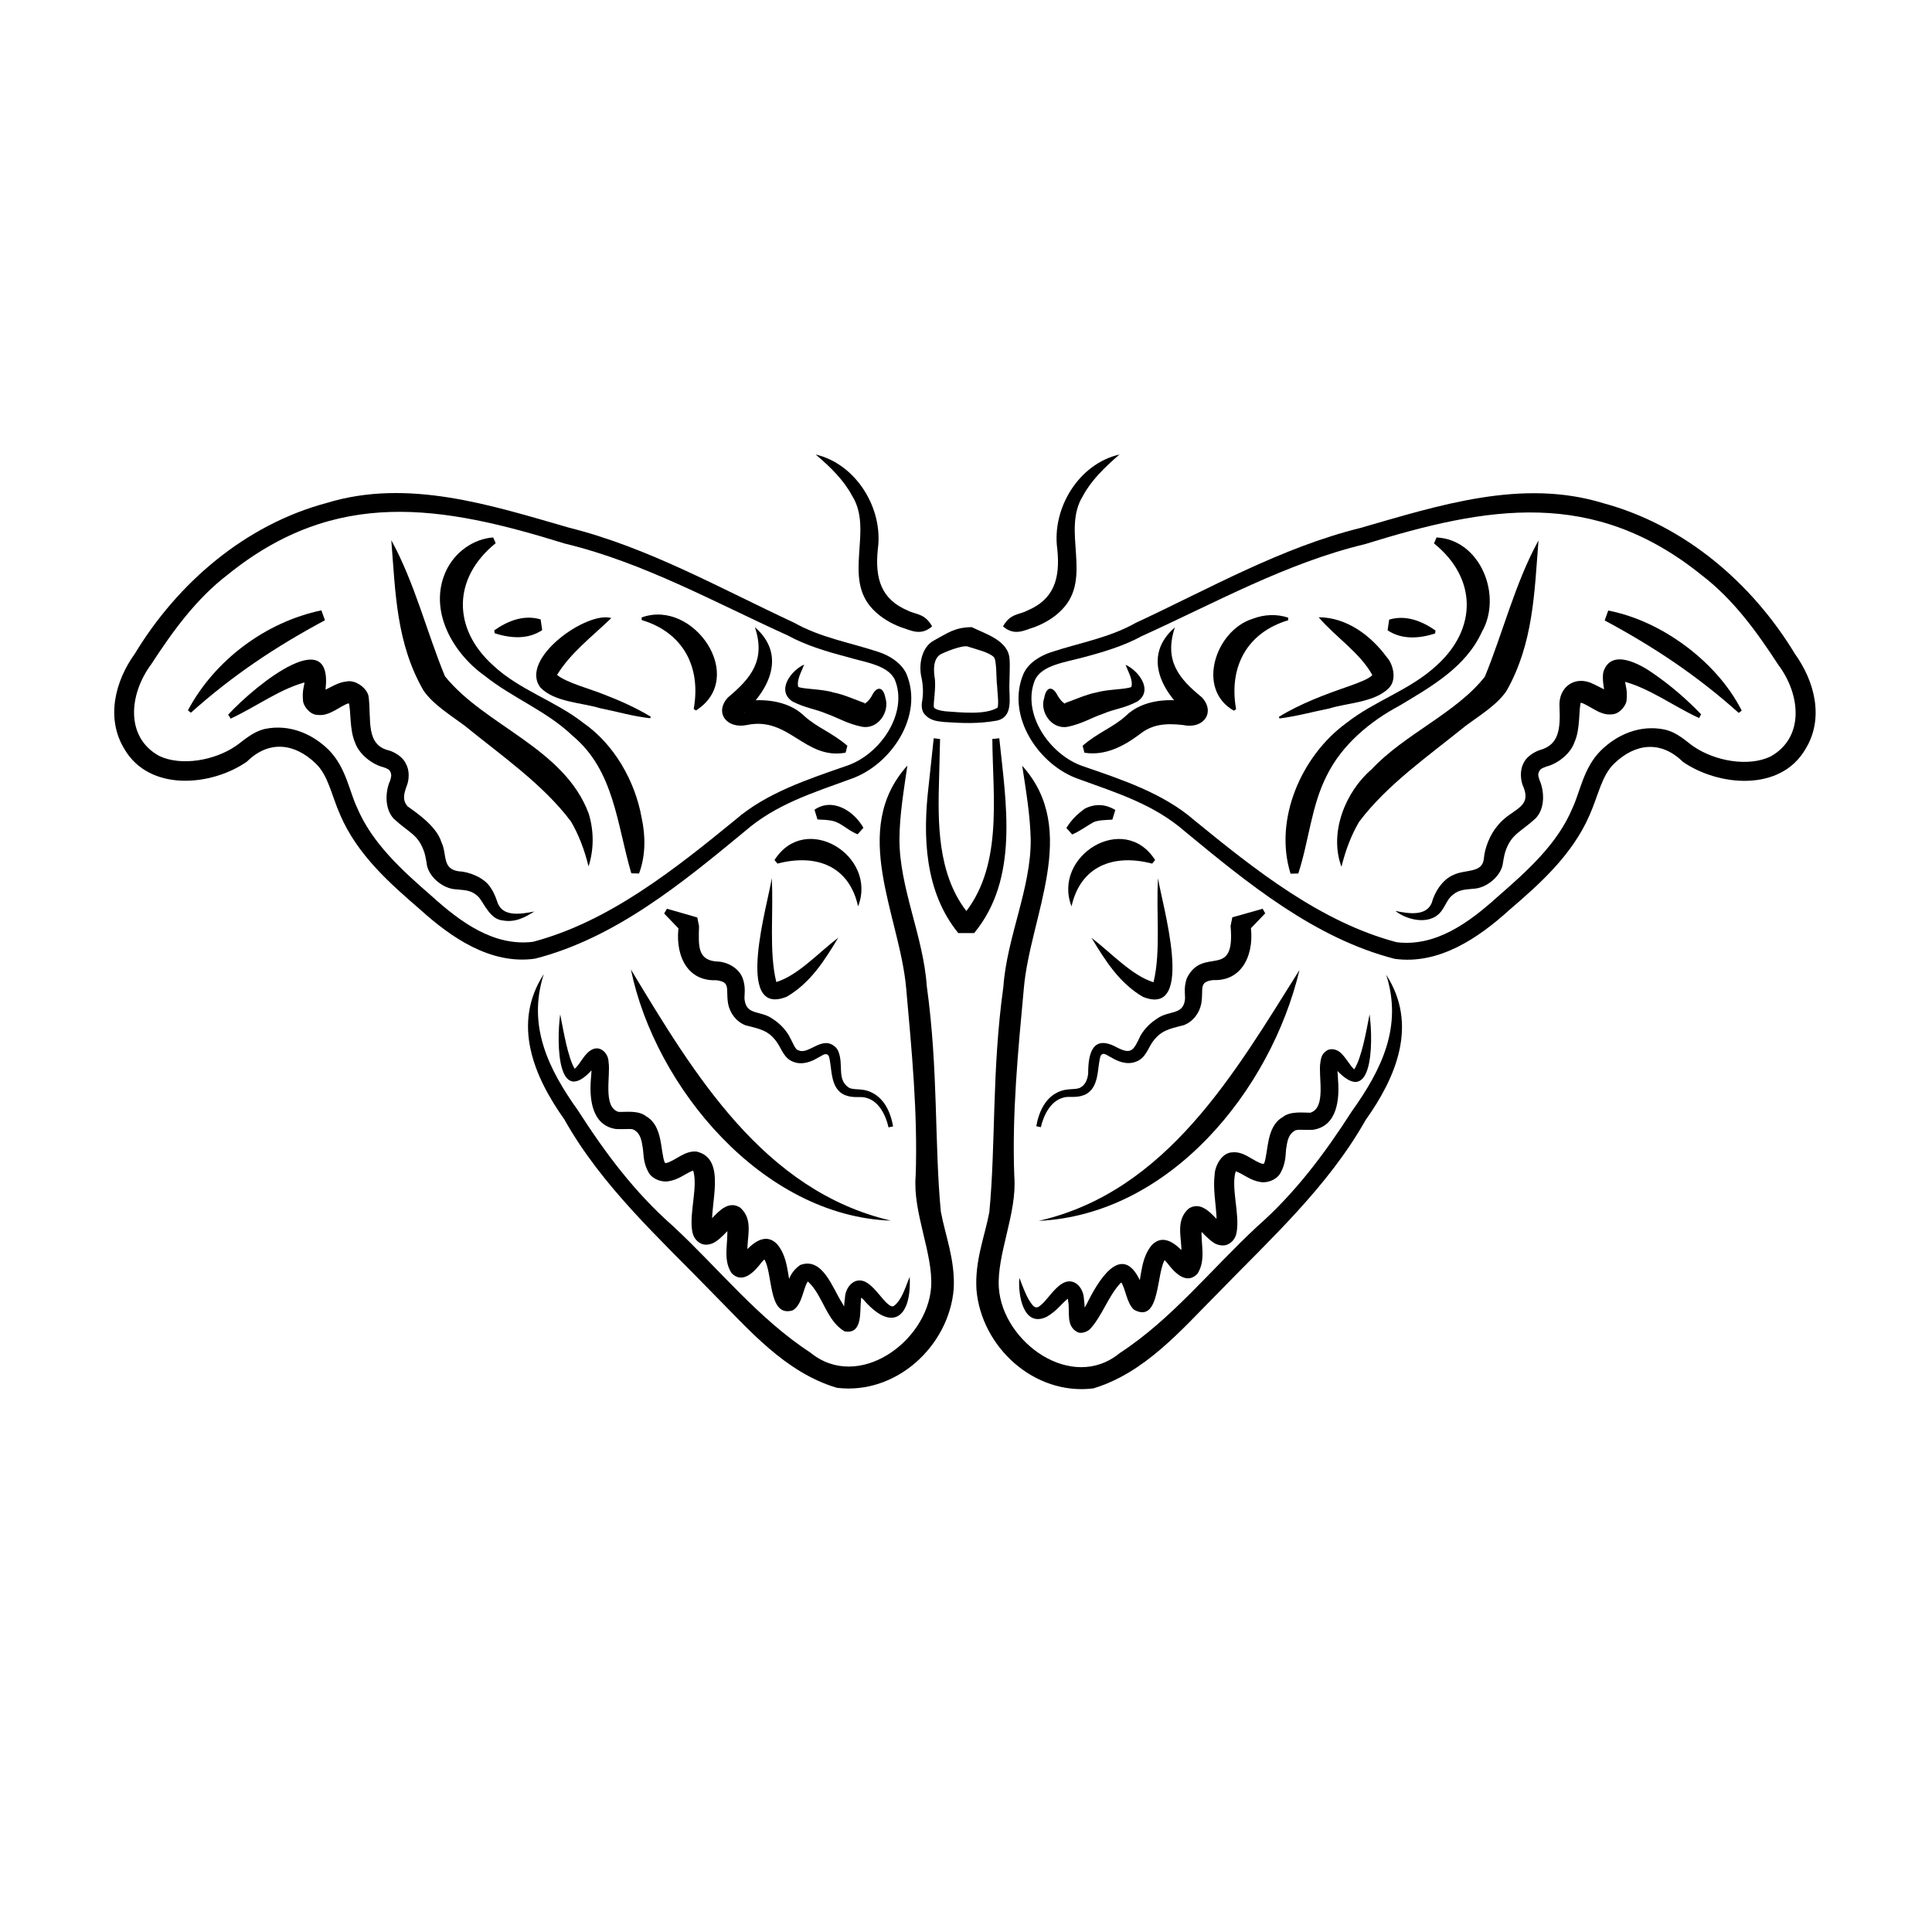 <?xml version="1.0" encoding="UTF-8"?>
<!-- Uploaded to: ICON Repo, www.svgrepo.com, Generator: ICON Repo Mixer Tools -->
<svg fill="#000000" width="800px" height="800px" version="1.1" viewBox="144 144 512 512" xmlns="http://www.w3.org/2000/svg">
 <g>
  <path d="m384.15 322.43c4.828 11.23-4.039 24.297-14.59 27.973-10.18 3.727-19.941 6.719-28.184 13.906-16.531 13.645-34.27 28.285-55.578 33.746-11.754 1.68-22.25-5.617-30.387-12.961-8.031-6.926-16.742-14.59-21.254-25.137-2.363-5.352-3.148-10.445-6.508-13.645-5.617-5.406-12.438-6.191-18.211-0.473-9.34 6.508-25.82 8.082-32.484-3.359-4.984-8.188-2.414-18.055 2.781-25.242 11.336-18.734 29.23-34.164 50.801-39.938 21.57-6.613 43.559 0.578 64.34 6.559 20.941 5.246 39.988 16.059 59.512 25.137 7.191 4.039 14.801 5.246 22.566 7.82 2.629 0.891 5.727 2.672 7.195 5.613zm-3.043 1.625c-1.941-3.883-7.871-4.512-12.91-6.035-5.195-1.363-10.758-3.043-15.43-5.617-19.363-8.766-38.309-19.363-59.094-24.352-32.59-10.129-60.613-14.957-89.32 8.238-8.293 6.352-14.484 14.852-20.258 23.723-5.93 7.977-6.926 19.312 2.047 24.297 5.879 2.832 14.801 1.207 20.363-2.625 1.891-1.258 4.199-3.672 7.715-4.512 6.559-1.363 12.699 1.363 17.004 5.668 4.512 4.676 5.352 10.867 7.398 15.172 3.988 9.445 11.859 16.582 19.891 23.562 7.504 6.769 16.32 13.277 26.711 12.02 20.102-5.301 37.574-19.207 53.633-32.328 8.188-7.137 19.312-10.758 29.23-14.223 9.137-2.887 16.746-14.117 13.02-22.988z"/>
  <path d="m384.46 346.89c-0.996 6.875-2.047 13.121-2.098 19.418-0.051 12.91 6.352 25.82 7.242 38.992 3.098 22.41 1.996 41.617 3.727 59.773 1.156 6.297 3.832 12.805 3.41 20.52-1.258 15.168-15.324 28.129-30.965 26.188-13.75-4.094-23.301-15.43-32.957-25.137-14.012-14.434-29.336-28.285-39.254-45.973-8.133-11.441-13.961-25.402-5.457-38.52-4.41 13.699 1.207 25.137 9.078 36.16 7.242 11.285 15.008 21.676 25.086 30.543 12.121 11.23 22.617 24.562 36.473 33.586 12.648 10.391 30.965-2.832 32.012-17.32 0.578-8.922-4.934-19.785-4.094-29.547 0.578-16.531-1.051-33.219-2.519-49.699-1.68-19.203-15.113-41.875 0.316-58.984z"/>
  <path d="m275.36 287.95c-11.492 9.289-11.441 22.672-0.734 32.328 7.031 6.613 16.426 9.395 23.93 15.273 8.188 5.668 13.75 15.43 15.48 25.137 1.051 4.828 1.102 10.023-0.684 14.801 0 0-2.047-0.051-2.047-0.051-3.832-13.016-4.512-27.238-15.535-36.422-6.875-6.613-15.953-10.023-23.355-15.953-8.344-5.93-14.957-17.215-10.285-27.605 2.363-5.195 7.398-8.66 12.543-9.027 0.055-0.004 0.688 1.52 0.688 1.52z"/>
  <path d="m247.7 287.17c6.191 11.23 9.551 24.824 14.223 36.055 10.602 13.172 31.645 18.996 38.102 36.422 1.418 4.672 1.363 9.551-0.051 13.961-1.102-4.461-2.625-8.449-4.672-11.914-7.398-9.867-18.473-17.477-28.184-25.402-3.516-2.625-8.344-5.562-10.914-9.34-7.191-12.547-7.398-25.824-8.504-39.781z"/>
  <path d="m193.8 332.25c7.086-13.328 20.625-23.406 35.371-26.504l0.945 2.625c-13.016 6.981-24.457 14.59-35.527 24.508-0.004 0-0.789-0.629-0.789-0.629z"/>
  <path d="m274.99 311.04c3.672-2.57 7.926-4.199 12.281-2.887l0.418 2.832c-3.777 2.519-8.293 2.203-12.594 0.84 0 0.004-0.105-0.785-0.105-0.785z"/>
  <path d="m344.05 310.2c8.238 7.191 4.039 16.215-2.676 22.461-0.316 0.211 0 0.734 0-0.789-0.105-0.734-0.789-1.523-1.258-1.68-0.367-0.156-0.418-0.105-0.262-0.105 5.352-1.102 12.805-0.789 17.371 3.727 3.305 2.992 7.398 4.41 11.336 7.82l-0.473 1.836c-10.863 1.941-14.957-9.656-26.082-7.348-5.457 1.156-8.766-3.305-5.09-7.293 6.082-5.086 10.07-9.863 7.133-18.629z"/>
  <path d="m357.12 320.12c-0.734 1.941-2.047 4.039-1.574 5.93 1.625 0.629 6.402 0.523 9.34 1.469 2.465 0.418 6.508 2.203 8.344 2.832-0.211 0-0.367 0.473 0.578-0.367 0.418-0.367 0.84-0.891 1.207-1.523 1.258-2.676 3.043-2.625 3.621 0.473 1.207 3.727-1.941 8.449-6.246 7.66-3.938-0.84-5.93-2.203-9.238-3.41-3.359-1.418-5.562-1.469-9.184-3.305-4.352-2.988-0.207-8.289 3.152-9.758z"/>
  <path d="m348.52 376.7c0.523 8.871-0.789 19.418 1.207 27.551 5.719-1.73 11.23-7.82 16.426-11.754-3.621 5.984-7.293 11.914-13.645 15.641-14.223 5.715-4.828-25.141-3.988-31.438z"/>
  <path d="m371.4 384.2c-2.309-10.547-10.863-14.066-21.359-11.336l-0.789-0.945c8.238-12.961 27.395-1.102 22.148 12.281z"/>
  <path d="m359.85 358.59c4.777-3.305 10.445 0.316 12.961 4.777l-1.523 1.73c-3.098-1.207-4.512-3.465-7.715-3.727-0.891-0.156-1.836-0.105-2.938-0.211z"/>
  <path d="m320.75 384.83c0.473 0.105 7.82 2.258 8.031 2.309l0.473 2.309c-0.156 5.352-0.473 9.238 5.246 9.395 2.363 0.156 5.352 1.785 6.297 4.356 1.051 2.832 0.262 4.828 0.578 6.035 0.629 3.832 4.305 2.57 7.293 4.723 1.836 1.156 3.41 2.731 4.461 4.566 1.051 1.891 1.574 3.57 2.363 3.777 2.047 1.051 4.461-1.574 6.981-1.836 1.469-0.262 3.148 0.789 3.672 2.098 1.523 3.672-0.473 7.453 2.781 9.656 1.102 0.684 3.203 0.211 5.246 0.945 4.199 1.523 5.879 5.773 6.508 9.34l-1.207 0.262c-0.789-3.465-2.676-6.981-5.879-7.82-1.469-0.523-3.305 0.211-5.668-0.734-4.199-1.785-3.305-7.453-4.305-10.391-0.789-1.051-1.68-0.051-2.832 0.473-1.469 0.891-4.094 2.152-6.664 1.051-2.309-0.891-2.992-3.305-4.094-4.934-2.152-3.203-4.305-3.672-8.398-4.672-2.519-0.945-4.199-3.254-4.672-5.719-0.684-3.938 0.84-5.773-3.148-6.246-8.344 0.316-11.074-7.66-9.867-14.801l1.258 2.519s-5.195-5.406-5.195-5.406c0.008 0.004 0.742-1.254 0.742-1.254z"/>
  <path d="m292.46 412.8c0.891 4.566 2.047 11.441 3.832 14.434 1.574-1.258 2.519-4.199 4.828-5.195 2.152-0.891 4.094 1.207 4.144 3.305 0.629 3.621-1.625 12.07 2.676 13.328 1.941 0.051 5.246-0.473 7.293 1.156 4.512 2.57 3.727 9.289 4.934 12.281 0.156 0.105 0.051 0.105 0.418 0.105 2.465-0.629 4.777-3.305 7.977-3.043 8.293 1.891 3.359 14.379 4.25 20.102-0.051 0.367 0.316 0.051-0.734-0.578-1.258-0.367-1.363 0.105-1.156-0.156 2.519-1.996 5.352-6.926 9.238-4.512 3.672 3.254 1.68 7.926 1.941 11.703-0.051 0.945 0 2.047 0.105 2.363 0 0.211 0-0.156-0.211-0.211-0.316-0.418-0.945-0.684-1.574-0.578-0.945 0.262-0.418 0.211-0.262-0.105 1.941-2.363 6.035-7.293 9.762-3.516 2.887 3.359 2.781 8.082 3.727 11.965 0.105 0.473 0.211 0.945 0.316 1.312 0.051 0.367 0.473 0.684-0.211 0.105-0.578-0.523-2.098-0.156-2.309 0.262 1.523-2.887 1.207-5.668 4.617-8.082 5.984-2.258 8.605 6.246 11.074 9.973 0.684 1.207 1.363 2.57 2.203 3.516-0.367-0.211-1.469-0.105-1.785 0.418s0 0-0.051-0.367c0.211-1.574 0.156-3.043 0.418-4.777 0.105-3.203 2.938-6.086 6.035-3.938 2.258 1.523 3.938 4.512 5.617 5.719 0.629 0.418 0.789 0.523 1.312 0.316 2.203-1.68 3.043-5.039 4.199-7.715 0.523 10.863-4.723 14.852-12.387 5.879-0.367-0.316-0.684-0.578-0.945-0.734-0.262-0.105-0.156 0.051 0.367-0.105 0.789-0.629 0 0.211 0.051 1.102-0.367 2.887 0.578 9.184-4.356 8.293-4.777-2.832-5.668-9.289-9.445-12.961-0.262-0.211-0.523-0.418-0.578-0.418-0.105-0.051 0.316 0.051 0.473-0.105-1.469 1.785-1.523 6.402-4.199 7.926-6.824 2.047-5.039-10.707-7.82-13.961 0.945 0.418 1.051-0.418-0.316 1.102-1.574 2.047-4.934 6.246-8.082 2.938-2.414-3.727-0.734-8.238-1.156-11.914 0-0.473-0.105-0.84-0.105-1.156 0-0.211-0.262-0.316 0.418 0.316 0.367 0.262 1.363 0.316 1.418 0.156-0.156 0.105-0.473 0.316-0.789 0.629-1.051 0.996-2.519 2.731-3.832 3.57-0.996 0.789-2.887 1.258-4.094 0.578-1.523-0.789-2.047-2.098-2.258-3.254-0.84-4.879 1.625-11.965 0.211-16.215 0.105 0.156 0.684 0.051-0.156 0.211-1.996 0.84-3.672 2.363-6.352 2.781-1.73 0.316-4.144-0.523-5.195-2.203-1.785-3.203-1.258-5.352-1.73-7.293-0.262-1.941-0.84-3.203-1.836-3.883-0.84-0.789-2.047-0.316-5.195-0.473-6.508-0.996-6.981-8.293-6.613-13.066 0.105-0.996 0.316-3.938 0.156-4.879 0.051 0.156-0.051-0.051 0.367 0.418 0.367 0.262 1.102 0.262 1.207 0.156 0.211-0.105 0.105-0.105 0 0-10.688 13.637-10.898-5.363-9.852-13.023z"/>
  <path d="m311.2 400.94c16.742 27.711 35.109 58.621 68.906 66.543-34.008-1.203-62.453-35.262-68.906-66.543z"/>
  <path d="m204.46 333.4c7.453-8.082 29.125-25.504 25.559-4.934 0.156 0.051-0.473-0.996-1.102-0.996-0.523-0.051-0.105 0 0.316-0.211 1.891-0.789 4.305-2.465 6.453-2.625 2.414-0.684 5.879 1.836 6.035 4.25 0.684 5.984-0.84 12.543 5.406 14.012 1.258 0.367 3.621 1.574 4.461 3.57 1.051 1.785 0.789 4.41 0.211 5.773-0.84 2.309-1.156 3.832 0.211 5.457 2.363 1.68 7.715 5.301 8.973 9.5 1.574 3.203 0.051 7.086 4.617 7.715 2.731 0.105 6.926 1.73 8.5 4.461 0.996 1.418 1.469 3.043 1.836 4.039 1.469 3.621 6.141 2.832 9.656 2.152-2.309 1.469-5.039 2.992-8.344 2.363-3.254-0.262-4.777-4.144-6.297-6.086-1.836-1.891-3.254-1.891-6.035-2.152-3.516-0.105-7.559-3.41-7.871-7.031-0.262-1.523-0.418-2.414-0.84-3.465-1.625-4.144-3.832-4.512-7.82-8.188-2.57-2.676-2.258-7.398-0.996-10.129 0.367-1.207 0.367-1.574 0.105-2.258-0.316-0.629-0.578-0.84-1.941-1.312-2.938-0.734-6.402-3.41-7.453-6.508-1.523-3.41-1.051-8.605-1.68-10.547 0.473 0.156-0.051 0-1.102 0.578-0.996 0.473-2.098 1.258-3.672 1.996-0.84 0.316-1.785 0.84-3.672 0.629-1.996-0.156-3.672-2.519-3.672-3.832-0.262-2.57 0.316-3.727 0.418-4.984 0.262-1.312-0.262-1.051 0.578-0.262 0.367 0.262 0.578 0.211 0.523 0.211-7.137 1.574-13.855 6.719-20.73 9.867-0.004-0.215-0.633-1.055-0.633-1.055z"/>
  <path d="m306.01 307.79c-5.301 5.09-10.812 9.238-14.379 15.062 2.258 1.996 9.133 3.832 12.438 5.195 4.25 1.625 8.449 3.516 12.387 5.879l-0.156 0.418c-4.617-0.523-8.871-1.785-13.328-2.676-4.777-1.469-12.02-1.574-15.742-5.457-5.781-7.559 12.273-20.363 18.781-18.422z"/>
  <path d="m314.04 307.63c13.801-5.039 28.129 15.953 14.379 24.664l-0.578-0.418c1.996-11.125-2.781-20.258-13.801-23.562v-0.684z"/>
  <path d="m418.31 324.11c-3.727 8.922 3.883 20.102 12.961 23.039 9.918 3.41 21.043 7.086 29.23 14.223 16.059 13.121 33.535 27.027 53.633 32.328 10.391 1.258 19.207-5.246 26.711-12.02 8.082-7.031 15.953-14.117 19.891-23.562 2.047-4.356 2.887-10.547 7.398-15.113 4.305-4.305 10.445-7.031 17.004-5.668 3.516 0.789 5.824 3.254 7.715 4.512 5.617 3.832 14.484 5.457 20.363 2.625 8.973-4.984 8.031-16.32 2.047-24.297-5.773-8.871-11.965-17.371-20.258-23.723-28.758-23.195-56.68-18.367-89.32-8.238-20.781 4.984-39.727 15.586-59.094 24.352-4.672 2.57-10.234 4.25-15.43 5.617-4.977 1.359-10.91 2.043-12.852 5.926zm-3.043-1.629c1.418-2.992 4.566-4.723 7.191-5.617 7.766-2.57 15.375-3.777 22.566-7.82 19.523-9.078 38.52-19.941 59.512-25.137 20.781-5.984 42.824-13.172 64.34-6.559 21.57 5.824 39.465 21.203 50.801 39.938 5.195 7.242 7.82 17.055 2.781 25.242-6.664 11.441-23.145 9.812-32.484 3.359-5.824-5.719-12.594-4.934-18.211 0.473-3.305 3.203-4.144 8.293-6.508 13.645-4.566 10.547-13.227 18.262-21.254 25.137-8.082 7.348-18.629 14.59-30.387 12.961-21.254-5.457-39.047-20.102-55.578-33.746-8.238-7.191-17.949-10.18-28.184-13.906-10.543-3.617-19.414-16.738-14.586-27.969z"/>
  <path d="m414.9 346.94c15.43 17.109 2.047 39.781 0.418 59.094-1.523 16.48-3.148 33.113-2.519 49.699 0.789 9.762-4.672 20.625-4.094 29.547 0.996 14.484 19.363 27.711 32.012 17.32 13.855-9.027 24.352-22.355 36.473-33.586 10.023-8.816 17.844-19.262 25.086-30.543 7.871-11.02 13.488-22.461 9.078-36.16 8.5 13.172 2.731 27.027-5.457 38.52-9.973 17.688-25.242 31.539-39.254 45.973-9.656 9.707-19.207 20.992-32.906 25.137-15.691 1.941-29.703-11.02-30.965-26.188-0.473-7.715 2.258-14.273 3.41-20.52 1.73-17.895 0.629-37.523 3.727-59.773 0.945-13.172 7.348-26.082 7.242-38.992-0.148-6.406-1.199-12.652-2.25-19.527z"/>
  <path d="m524.69 286.43c11.703 0.578 17.527 15.48 12.02 25.031-4.25 9.34-13.383 14.484-21.883 19.574-7.871 4.199-15.219 10.391-19.207 18.473-4.144 8.133-4.672 17.109-7.559 25.977 0 0-2.047 0.051-2.047 0.051-4.512-14.379 2.887-31.277 14.801-39.938 7.504-5.93 16.898-8.711 23.93-15.273 10.707-9.656 10.758-23.09-0.734-32.328 0.051 0.008 0.68-1.566 0.68-1.566z"/>
  <path d="m551.72 287.22c-1.102 13.961-1.363 27.238-8.449 39.832-2.519 3.777-7.398 6.719-10.914 9.34-9.762 7.926-20.781 15.535-28.184 25.402-2.047 3.465-3.57 7.453-4.672 11.914-3.359-9.027 1.051-19.891 7.977-25.82 8.711-9.34 22.516-14.957 30.02-24.562 4.672-11.281 8.031-24.875 14.223-36.105z"/>
  <path d="m604.78 332.93c-11.074-9.918-22.516-17.527-35.527-24.508l0.945-2.625c7.453 1.469 14.434 4.879 20.57 9.445 6.086 4.566 11.336 10.285 14.801 17.055 0.051 0.004-0.789 0.633-0.789 0.633z"/>
  <path d="m524.32 311.88c-4.25 1.363-8.816 1.68-12.594-0.84l0.418-2.832c4.356-1.312 8.605 0.316 12.281 2.887 0-0.055-0.105 0.785-0.105 0.785z"/>
  <path d="m455.36 310.26c-2.938 8.816 1.051 13.594 7.191 18.578 3.621 3.988 0.367 8.5-5.09 7.293-4.672-0.523-8.188-0.156-11.441 2.465-4.199 3.148-9.184 5.773-14.641 4.879l-0.473-1.836c3.883-3.41 7.977-4.828 11.336-7.82 4.566-4.566 12.02-4.828 17.371-3.727 0.105 0 0.105-0.051-0.262 0.105-0.523 0.156-1.207 0.945-1.258 1.68 0.051 1.523 0.316 0.996 0 0.789-6.824-6.242-10.973-15.27-2.734-22.406z"/>
  <path d="m442.3 320.18c3.359 1.523 7.453 6.719 3.148 9.707-3.672 1.891-5.875 1.891-9.234 3.309-3.305 1.156-5.246 2.519-9.238 3.41-4.305 0.789-7.504-3.938-6.246-7.66 0.578-3.148 2.309-3.203 3.621-0.473 0.418 0.629 0.84 1.207 1.207 1.523 0.945 0.84 0.789 0.367 0.578 0.367 1.891-0.629 5.879-2.414 8.344-2.832 2.992-0.891 7.715-0.789 9.34-1.469 0.527-1.84-0.836-3.941-1.52-5.883z"/>
  <path d="m450.9 376.75c0.84 6.191 10.234 37.102-3.988 31.438-6.297-3.672-10.023-9.656-13.645-15.641 5.195 3.938 10.707 10.023 16.426 11.754 1.996-8.133 0.633-18.684 1.207-27.551z"/>
  <path d="m427.97 384.2c-5.195-13.328 13.906-25.242 22.148-12.281 0 0-0.789 0.945-0.789 0.945-10.441-2.731-19.047 0.84-21.359 11.336z"/>
  <path d="m438.78 361.21c-1.68 0.105-3.832 0.105-5.09 0.734-1.625 0.891-3.465 2.309-5.562 3.203l-1.523-1.73c1.258-2.047 2.781-3.621 4.934-5.144 2.832-1.418 5.562-1.102 8.031 0.367l-0.789 2.57z"/>
  <path d="m479.3 386.04-5.195 5.406 1.258-2.519c1.207 7.086-1.625 15.168-9.867 14.801-3.988 0.473-2.465 2.309-3.148 6.246-0.473 2.465-2.152 4.777-4.672 5.719-4.039 0.996-6.191 1.469-8.398 4.672-1.102 1.68-1.785 4.039-4.094 4.934-2.57 1.102-5.195-0.156-6.664-1.051-1.156-0.523-2.098-1.574-2.832-0.473-0.996 2.887-0.156 8.605-4.305 10.391-2.363 0.945-4.144 0.211-5.668 0.734-3.203 0.891-5.09 4.41-5.879 7.82l-1.207-0.262c0.629-3.57 2.309-7.871 6.508-9.34 2.047-0.734 4.199-0.262 5.246-0.945 1.207-0.684 1.836-2.047 1.996-3.727 0-4.934 0.996-10.496 7.609-6.875 3.883 1.996 4.41 0.789 6.246-3.098 1.051-1.836 2.625-3.41 4.461-4.566 3.043-2.152 6.664-0.891 7.293-4.723 0.262-1.207-0.473-3.203 0.578-6.035 4.356-8.605 12.859 0.84 11.547-13.75l0.473-2.309 0.789-0.211 7.242-2.047c0 0.051 0.684 1.207 0.684 1.207z"/>
  <path d="m506.95 412.8c1.051 7.766 0.84 26.66-10.078 13.227-0.105-0.105-0.211-0.105 0 0 0.105 0.105 0.84 0.105 1.207-0.156 0.418-0.473 0.316-0.316 0.367-0.418-0.211 1.051 0.156 3.777 0.156 4.879 0.367 4.777-0.105 12.07-6.613 13.066-3.148 0.156-4.356-0.316-5.195 0.473-0.996 0.684-1.574 1.941-1.836 3.883-0.418 1.941 0.105 4.039-1.73 7.293-1.051 1.68-3.465 2.519-5.195 2.203-2.676-0.418-4.356-1.996-6.352-2.781-0.789-0.156-0.211-0.105-0.156-0.211-1.418 4.25 1.051 11.336 0.211 16.215-0.211 1.207-0.734 2.465-2.258 3.254-1.207 0.684-3.148 0.211-4.094-0.578-1.258-0.84-2.781-2.57-3.832-3.57-0.316-0.316-0.629-0.523-0.789-0.629 0.051 0.105 1.051 0.105 1.418-0.156 0.734-0.684 0.418-0.523 0.418-0.316-0.051 0.316-0.105 0.684-0.105 1.156-0.418 3.672 1.258 8.188-1.156 11.914-3.148 3.305-6.508-0.891-8.082-2.938-1.312-1.523-1.258-0.684-0.316-1.102-2.625 3.148-1.258 17.477-8.398 13.594-2.047-1.785-2.258-5.879-3.57-7.504 0.156 0.156 0.578 0.051 0.473 0.105 0-0.051-0.316 0.211-0.578 0.418-3.203 3.465-4.672 8.398-7.926 12.02-0.629 0.684-2.098 1.312-3.148 0.996-3.516-1.523-2.152-5.617-2.731-8.344 0.051-0.891-0.684-1.73 0.051-1.102 0.523 0.156 0.578-0.051 0.367 0.105-2.098 1.469-3.254 3.57-6.141 5.195-6.246 2.938-7.609-6.086-7.191-10.34 0.789 2.047 1.523 4.094 2.519 5.824 0.84 1.258 1.574 2.731 2.938 1.574 1.68-1.207 3.359-4.199 5.617-5.719 3.203-2.203 5.93 0.789 6.035 3.938 0.211 1.73 0.211 3.203 0.418 4.777 0 0.367 0.316 0.891-0.051 0.367-0.316-0.473-1.469-0.629-1.785-0.418 0.84-0.945 1.523-2.309 2.203-3.516 2.731-5.562 9.027-16.582 14.012-6.246 0.684 1.523 1.051 3.098 1.68 4.356-0.211-0.418-1.73-0.789-2.309-0.262-0.684 0.578-0.262 0.262-0.211-0.105 0.105-0.367 0.211-0.84 0.316-1.312 0.996-3.883 0.84-8.555 3.727-11.965 3.727-3.777 7.82 1.207 9.762 3.516 0.211 0.316 0.684 0.316-0.262 0.105-0.629-0.051-1.258 0.156-1.574 0.578-0.156 0.051-0.211 0.418-0.211 0.211 0.105-0.316 0.156-1.418 0.105-2.363 0.211-3.777-1.73-8.449 1.941-11.703 3.883-2.414 6.719 2.519 9.238 4.512 0.211 0.211 0.105-0.211-1.156 0.156-1.051 0.578-0.684 0.891-0.734 0.578 0.367-4.617-1.051-9.34-0.473-14.168 0-2.047 1.73-5.93 4.723-5.984 3.148-0.316 5.512 2.414 7.977 3.043 0.367 0 0.262 0 0.418-0.105 1.156-2.992 0.473-9.762 4.934-12.281 1.996-1.625 5.352-1.156 7.293-1.156 4.356-1.312 2.047-9.656 2.676-13.328 0.156-1.102 0.367-2.152 1.418-2.938 1.312-1.102 3.203-0.418 4.039 0.473 1.418 1.312 2.414 3.359 3.516 4.305 1.969-3.102 3.176-9.977 4.066-14.594z"/>
  <path d="m488.38 401.05c-7.609 31.961-34.375 64.867-69.117 66.492 34.008-7.766 52.062-39.359 69.117-66.492z"/>
  <path d="m594.28 334.29c-6.875-3.148-13.645-8.293-20.73-9.867-0.051 0 0.156 0 0.523-0.211 0.84-0.734 0.367-1.102 0.578 0.262 0.105 1.258 0.684 2.465 0.418 4.984 0 1.312-1.68 3.621-3.672 3.832-1.891 0.211-2.832-0.316-3.672-0.629-1.523-0.734-2.676-1.523-3.672-1.996-1.051-0.578-1.574-0.418-1.102-0.578-0.629 1.996-0.105 7.086-1.68 10.547-1.051 3.148-4.512 5.773-7.453 6.508-1.312 0.473-1.625 0.684-1.941 1.312-0.316 0.684-0.316 1.051 0.105 2.258 1.258 2.781 1.574 7.453-0.996 10.129-3.988 3.672-6.191 4.039-7.82 8.188-0.418 1.051-0.578 1.941-0.84 3.465-0.316 3.621-4.41 6.926-7.871 7.031-2.781 0.262-4.199 0.316-6.035 2.152-0.734 0.734-1.156 1.785-2.047 3.203-2.781 4.617-9.34 3.098-12.594 0.523 3.516 0.734 8.188 1.469 9.656-2.152 0.684-2.676 2.781-6.191 5.773-7.398 3.098-1.523 7.66-0.367 8.031-4.305 0.211-2.781 1.625-6.402 3.621-8.711 3.621-4.672 9.5-4.512 6.664-10.758-0.523-1.363-0.789-3.988 0.211-5.773 0.84-1.996 3.254-3.203 4.461-3.57 4.934-1.418 5.352-5.512 5.09-11.387-0.367-5.352 4.199-8.555 9.078-6.035l3.672 1.836c0.418 0.211 0.789 0.211 0.316 0.211-0.629 0-1.207 1.051-1.102 0.996 0.105-1.156-0.84-4.199-0.316-6.352 2.098-6.297 9.762-1.941 13.066 0.367 4.723 3.254 8.922 6.875 12.805 10.914z"/>
  <path d="m493.46 307.58c7.398 0 13.906 4.879 18.105 10.652 1.418 1.469 2.781 5.668 0.578 8.031-3.727 3.883-11.02 3.988-15.742 5.457-4.41 0.891-8.711 2.098-13.328 2.676l-0.156-0.418c5.668-3.516 12.492-6.035 18.734-8.188 2.152-0.789 5.039-1.785 6.035-2.887-3.309-5.984-9.66-9.973-14.227-15.324z"/>
  <path d="m485.38 308.37c-10.969 3.305-15.797 12.438-13.801 23.562l-0.578 0.418c-10.129-5.719-4.828-21.309 4.934-24.352 3.098-1.207 6.453-1.312 9.445-0.316z"/>
  <path d="m408.82 339.64c1.785 17.16 5.301 37.156-6.664 51.641h-4.199c-8.922-10.969-9.445-25.559-7.871-38.941l1.363-12.699 1.68 0.211-0.316 12.594c-0.316 12.07 0.211 25.137 8.605 34.586 0 0-2.152-1.051-2.047-1.051h1.523s-2.152 1.051-2.047 0.996c11.125-12.754 8.238-31.488 8.133-47.18-0.156 0.109 1.84-0.156 1.84-0.156z"/>
  <path d="m401.52 310.2c3.57 1.785 9.812 3.516 10.023 8.555 0.156 1.68-0.051 5.195-0.051 6.875-0.105 3.254 1.156 8.344-3.305 9.34-4.934 0.891-9.184 0.684-14.012 0.367-1.469-0.211-3.465-0.156-5.144-2.047-0.734-0.734-0.891-2.363-0.684-3.254 0.367-2.203 0.316-4.094-0.105-6.297-0.84-3.254-0.156-8.133 3.203-9.973 3.621-1.938 5.457-3.512 10.074-3.566zm-1.047 5.144c-0.996-0.418-4.777 0.891-6.875 1.891-1.836 0.789-2.363 3.148-1.941 6.086 0.523 2.731-0.418 7.191-0.156 8.133 0.262 0.523 1.625 0.891 3.043 1.051 3.988 0.262 10.547 1.051 13.855-0.996 0.316-1.523-0.105-3.988-0.156-5.773-0.262-1.523-0.051-6.875-0.891-7.609-1.211-1.258-4.625-2.047-6.879-2.781z"/>
  <path d="m409.81 310c1.941-3.516 4.356-3.043 6.453-4.199 6.981-2.938 8.766-8.398 7.926-16.32-1.469-10.758 5.668-22.566 16.48-25.031-3.938 3.41-7.504 6.875-9.707 11.02-5.668 9.133 2.676 21.676-5.512 30.07-2.098 2.203-4.723 3.672-7.348 4.672-2.625 0.785-5.195 2.465-8.293-0.211z"/>
  <path d="m391.02 310c-3.098 2.676-5.668 0.996-8.293 0.211-2.625-0.996-5.195-2.465-7.348-4.672-8.188-8.398 0.156-20.941-5.512-30.07-2.203-4.144-5.719-7.66-9.707-11.02 10.758 2.519 17.949 14.328 16.48 25.031-0.84 7.926 0.945 13.383 7.926 16.32 2.098 1.102 4.512 0.684 6.453 4.199z"/>
 </g>
</svg>